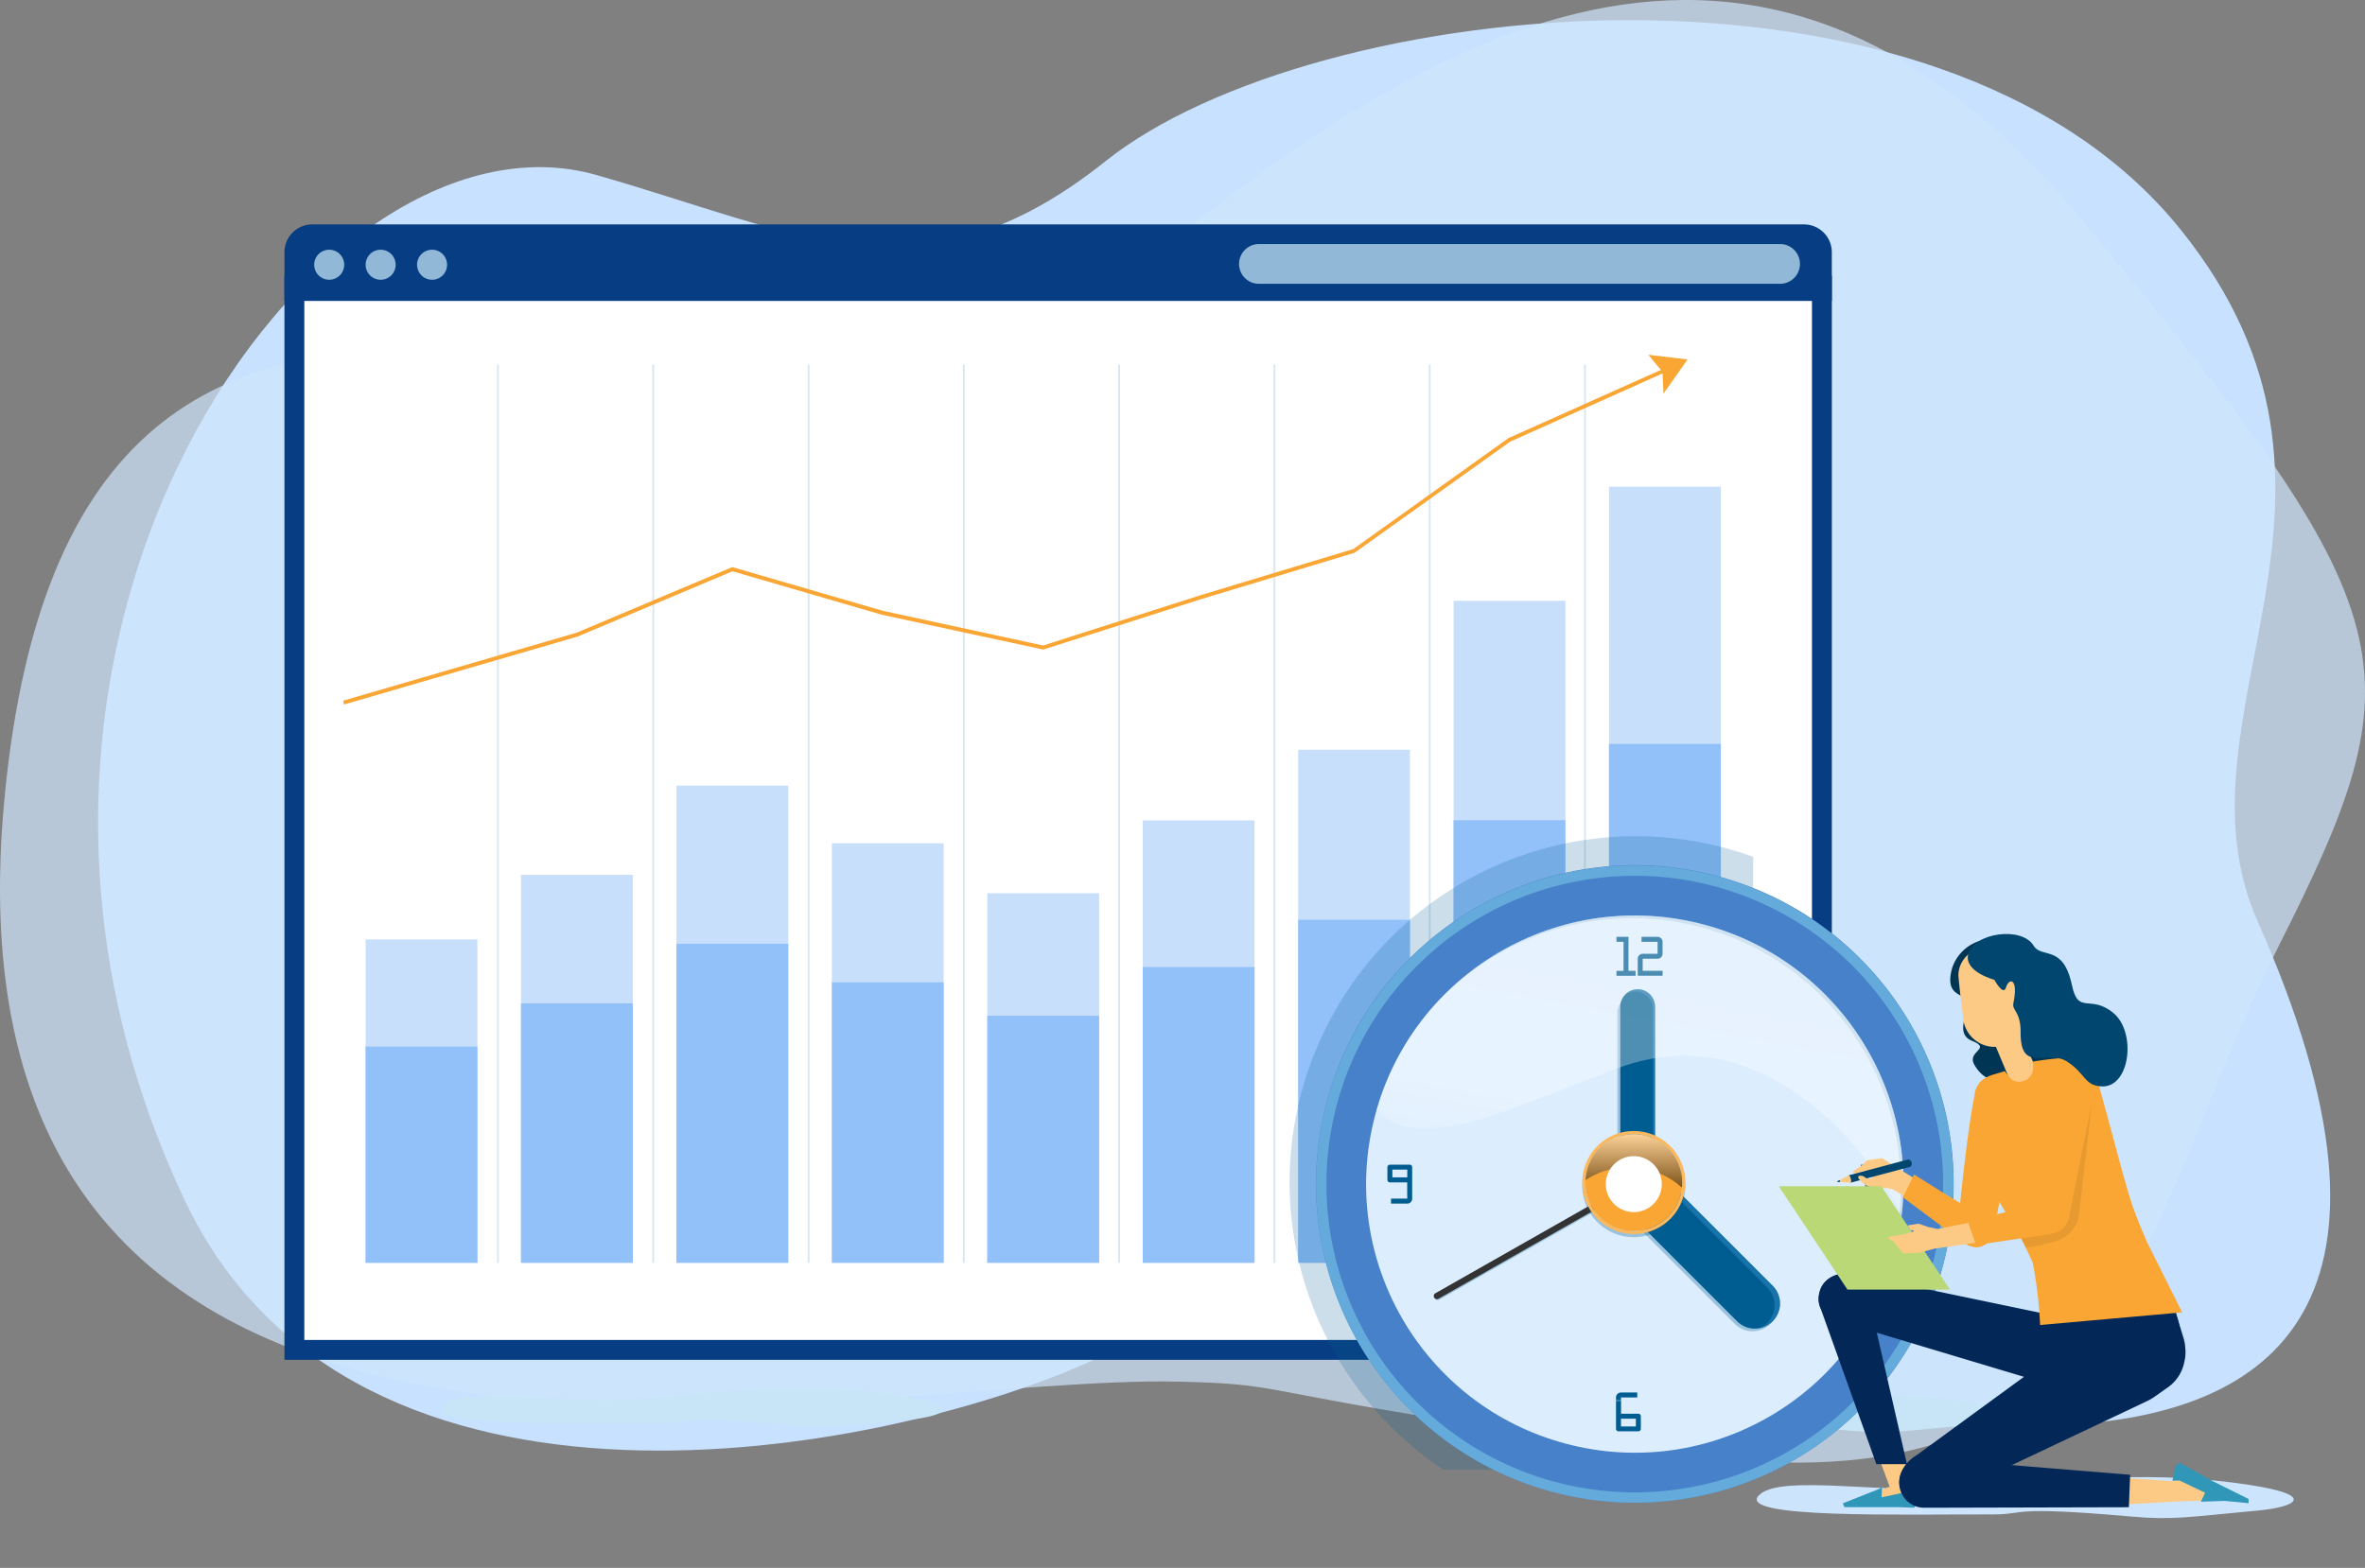 <?xml version="1.0" encoding="UTF-8"?> <svg xmlns="http://www.w3.org/2000/svg" xmlns:xlink="http://www.w3.org/1999/xlink" width="238" height="157.826" viewBox="0 0 238 157.826"><rect x="0" y="0" width="238" height="157.826" fill="#808080" stroke="none"/><defs><linearGradient id="linear-gradient" x1="0.5" x2="0.5" y2="1" gradientUnits="objectBoundingBox"><stop offset="0" stop-color="#fff"></stop><stop offset="1"></stop></linearGradient><linearGradient id="linear-gradient-2" x1="0.727" y1="0.102" x2="0.408" y2="1.077" gradientUnits="objectBoundingBox"><stop offset="0" stop-color="#fff" stop-opacity="0.361"></stop><stop offset="0.602" stop-color="#fff" stop-opacity="0.4"></stop><stop offset="1" stop-color="#fff" stop-opacity="0"></stop></linearGradient></defs><g id="Group_15136" data-name="Group 15136" transform="translate(-1145 -519)"><g id="Group_15044" data-name="Group 15044" transform="translate(1145.001 519.004)"><path id="Path_10519" data-name="Path 10519" d="M148.7,164.159c-20.4,9.157-73.722,19.676-90.79-16.268C31.385,92.044,70.891,36.5,99.294,44.6c20.394,5.814,32.762,13.348,51.23-1.387,20.9-16.673,83.8-23.489,108.213,6.9,21.5,26.77-1.51,48.78,7.741,69.632,33.974,76.585-60.726,45.887-79.174,38.149S158.6,159.709,148.7,164.159Z" transform="translate(-39.276 -26.988)" fill="#c7e1ff"></path><path id="Path_10520" data-name="Path 10520" d="M159.79,166.427C127.028,165.623,34,188.564,41.457,108s78.588-23.976,110.825-50.932,65.5-47.15,98.466-7.355,33.727,44.854,19.5,73.061-14.622,57.117-59.92,50.977S172.543,166.74,159.79,166.427Z" transform="translate(-41.034 -27.349)" fill="#d1e6fd" opacity="0.7"></path></g><path id="Path_10521" data-name="Path 10521" d="M101.1,146.181c-8.4-.022-23.893.4-21.982-1.75s12-.045,20.272-.765,15.757-1.548,24.216-.484,6.158,2.289,2.446,2.634c-6.822.635-8.032.91-11.987.561C102.486,145.354,104.37,146.189,101.1,146.181Z" transform="translate(1110.484 516.084)" fill="#c8e5f7"></path><path id="Path_10522" data-name="Path 10522" d="M120.018,60.065" transform="translate(1119.385 498.179)" fill="#333"></path><path id="Path_10523" data-name="Path 10523" d="M147.8,83.34l.49.033-.019-.026-.515-.151.019.055Z" transform="translate(1125.396 503.193)" fill="none"></path><path id="Path_10524" data-name="Path 10524" d="M147.357,59.937h-5.562l2.492,2.607C145.245,61.794,146.341,60.847,147.357,59.937Z" transform="translate(1124.105 498.151)" fill="none"></path><path id="Path_10525" data-name="Path 10525" d="M161.3,60.3l1.349.266-.12-.387L162.1,60l-.076-.066h-1.681Z" transform="translate(1128.124 498.151)" fill="#005d92" opacity="0.1"></path><path id="Path_10526" data-name="Path 10526" d="M188.7,146.635c-8.4-.022-23.893.4-21.982-1.75s12-.045,20.272-.765,15.757-1.549,24.216-.485,6.158,2.289,2.446,2.634c-6.822.636-8.032.91-11.987.561C190.091,145.809,191.975,146.642,188.7,146.635Z" transform="translate(1129.473 516.183)" fill="#c8e5f7"></path><g id="Group_15053" data-name="Group 15053" transform="translate(1173.625 541.59)"><rect id="Rectangle_4064" data-name="Rectangle 4064" width="153.721" height="107.144" transform="translate(1 6.151)" fill="#fff" stroke="#073e83" stroke-width="2"></rect><path id="Path_10527" data-name="Path 10527" d="M2.8,0H152.918a2.8,2.8,0,0,1,2.8,2.8V7.7H0V2.8A2.8,2.8,0,0,1,2.8,0Z" fill="#073e83"></path><g id="Group_15045" data-name="Group 15045" transform="translate(2.995 1.987)"><path id="Path_10528" data-name="Path 10528" d="M677.5,338.936H625.051a1.994,1.994,0,0,1-1.994-2h0a2,2,0,0,1,1.994-2H677.5a2,2,0,0,1,2,2h0A2,2,0,0,1,677.5,338.936Z" transform="translate(-529.984 -334.945)" fill="#91b9d7"></path><path id="Path_10529" data-name="Path 10529" d="M559.926,338.356h0a1.509,1.509,0,0,1-1.51-1.509h0a1.51,1.51,0,0,1,1.51-1.512h0a1.511,1.511,0,0,1,1.51,1.512h0a1.51,1.51,0,0,1-1.51,1.509Z" transform="translate(-558.416 -334.773)" fill="#91b9d7"></path><path id="Path_10530" data-name="Path 10530" d="M563.521,338.356h0a1.51,1.51,0,0,1-1.51-1.509h0a1.511,1.511,0,0,1,1.51-1.512h0a1.51,1.51,0,0,1,1.51,1.512h0a1.509,1.509,0,0,1-1.51,1.509Z" transform="translate(-556.835 -334.773)" fill="#91b9d7"></path><path id="Path_10531" data-name="Path 10531" d="M567.115,338.356h0a1.509,1.509,0,0,1-1.51-1.509h0a1.51,1.51,0,0,1,1.51-1.512h0a1.511,1.511,0,0,1,1.51,1.512h0A1.51,1.51,0,0,1,567.115,338.356Z" transform="translate(-555.254 -334.773)" fill="#91b9d7"></path></g><g id="Group_15052" data-name="Group 15052" transform="translate(5.904 13.122)"><g id="Group_15050" data-name="Group 15050" transform="translate(2.263 0.982)"><g id="Group_15046" data-name="Group 15046" transform="translate(13.229)"><rect id="Rectangle_4065" data-name="Rectangle 4065" width="0.183" height="90.427" transform="translate(15.627)" fill="#005d92" opacity="0.15"></rect><rect id="Rectangle_4066" data-name="Rectangle 4066" width="0.183" height="90.427" transform="translate(31.256)" fill="#005d92" opacity="0.15"></rect><rect id="Rectangle_4067" data-name="Rectangle 4067" width="0.183" height="90.427" transform="translate(46.883)" fill="#005d92" opacity="0.15"></rect><rect id="Rectangle_4068" data-name="Rectangle 4068" width="0.183" height="90.427" transform="translate(62.51)" fill="#005d92" opacity="0.15"></rect><rect id="Rectangle_4069" data-name="Rectangle 4069" width="0.183" height="90.427" transform="translate(78.138)" fill="#005d92" opacity="0.15"></rect><rect id="Rectangle_4070" data-name="Rectangle 4070" width="0.183" height="90.427" transform="translate(93.765)" fill="#005d92" opacity="0.15"></rect><rect id="Rectangle_4071" data-name="Rectangle 4071" width="0.183" height="90.427" transform="translate(109.392)" fill="#005d92" opacity="0.15"></rect><rect id="Rectangle_4072" data-name="Rectangle 4072" width="0.183" height="90.427" fill="#005d92" opacity="0.15"></rect></g><g id="Group_15049" data-name="Group 15049" transform="translate(0 12.299)"><g id="Group_15047" data-name="Group 15047" opacity="0.5"><rect id="Rectangle_4073" data-name="Rectangle 4073" width="11.252" height="32.553" transform="translate(11.252 78.128) rotate(180)" fill="#92c0f9"></rect><rect id="Rectangle_4074" data-name="Rectangle 4074" width="11.252" height="39.064" transform="translate(26.893 78.128) rotate(180)" fill="#92c0f9"></rect><rect id="Rectangle_4075" data-name="Rectangle 4075" width="11.252" height="48.037" transform="translate(42.534 78.128) rotate(180)" fill="#92c0f9"></rect><rect id="Rectangle_4076" data-name="Rectangle 4076" width="11.252" height="42.237" transform="translate(58.175 78.128) rotate(180)" fill="#92c0f9"></rect><rect id="Rectangle_4077" data-name="Rectangle 4077" width="11.252" height="37.204" transform="translate(73.816 78.128) rotate(180)" fill="#92c0f9"></rect><rect id="Rectangle_4078" data-name="Rectangle 4078" width="11.252" height="44.535" transform="translate(89.457 78.128) rotate(180)" fill="#92c0f9"></rect><rect id="Rectangle_4079" data-name="Rectangle 4079" width="11.252" height="51.648" transform="translate(105.098 78.128) rotate(180)" fill="#92c0f9"></rect><rect id="Rectangle_4080" data-name="Rectangle 4080" width="11.252" height="66.639" transform="translate(120.739 78.128) rotate(180)" fill="#92c0f9"></rect><rect id="Rectangle_4081" data-name="Rectangle 4081" width="11.252" height="78.128" transform="translate(136.38 78.128) rotate(180)" fill="#92c0f9"></rect></g><g id="Group_15048" data-name="Group 15048" transform="translate(0 25.893)"><rect id="Rectangle_4082" data-name="Rectangle 4082" width="11.252" height="21.765" transform="translate(11.252 52.235) rotate(180)" fill="#92c0f9"></rect><rect id="Rectangle_4083" data-name="Rectangle 4083" width="11.252" height="26.118" transform="translate(26.893 52.235) rotate(180)" fill="#92c0f9"></rect><rect id="Rectangle_4084" data-name="Rectangle 4084" width="11.252" height="32.117" transform="translate(42.534 52.235) rotate(180)" fill="#92c0f9"></rect><rect id="Rectangle_4085" data-name="Rectangle 4085" width="11.252" height="28.239" transform="translate(58.175 52.235) rotate(180)" fill="#92c0f9"></rect><rect id="Rectangle_4086" data-name="Rectangle 4086" width="11.252" height="24.874" transform="translate(73.816 52.235) rotate(180)" fill="#92c0f9"></rect><rect id="Rectangle_4087" data-name="Rectangle 4087" width="11.252" height="29.776" transform="translate(89.457 52.235) rotate(180)" fill="#92c0f9"></rect><rect id="Rectangle_4088" data-name="Rectangle 4088" width="11.252" height="34.531" transform="translate(105.098 52.235) rotate(180)" fill="#92c0f9"></rect><rect id="Rectangle_4089" data-name="Rectangle 4089" width="11.252" height="44.554" transform="translate(120.739 52.235) rotate(180)" fill="#92c0f9"></rect><rect id="Rectangle_4090" data-name="Rectangle 4090" width="11.252" height="52.235" transform="translate(136.38 52.235) rotate(180)" fill="#92c0f9"></rect></g></g></g><g id="Group_15051" data-name="Group 15051"><path id="Path_10532" data-name="Path 10532" d="M537.673,103.84l-.094-.386,23.483-6.839,15.678-6.609.058.017L591.859,94.4l16.164,3.5,15.931-5.093,15.283-4.617,15.617-11.167,16.064-7.191.139.371-16.033,7.173-15.661,11.19-15.308,4.625L608.04,98.31,608,98.3l-16.225-3.5L576.76,90.427,561.174,97Z" transform="translate(-537.579 -68.633)" fill="#faa634"></path><path id="Path_10533" data-name="Path 10533" d="M622.4,69.629l-3.951-.474,1.429,1.719.1,2.193Z" transform="translate(-487.103 -69.155)" fill="#faa634"></path></g></g></g><g id="Group_15083" data-name="Group 15083" transform="translate(1270.875 599.556)"><g id="Group_15065" data-name="Group 15065"><path id="Path_10534" data-name="Path 10534" d="M205.3,154.911V100.358a34.821,34.821,0,0,0-31.162,61.71h24.449a6.947,6.947,0,0,0,6.713-7.157Z" transform="translate(-154.748 -94.666)" fill="#005d92" opacity="0.2"></path><g id="Group_15054" data-name="Group 15054"><circle id="Ellipse_2413" data-name="Ellipse 2413" cx="32.071" cy="32.071" r="32.071" transform="matrix(0.232, -0.973, 0.973, 0.232, 0, 62.389)" fill="#4781c9"></circle><path id="Path_10535" data-name="Path 10535" d="M193.488,96.016a32.072,32.072,0,1,0,32.071,32.071,32.072,32.072,0,0,0-32.071-32.071Zm0,63.1a31.03,31.03,0,1,1,31.03-31.03,31.03,31.03,0,0,1-31.03,31.03Z" transform="translate(-154.847 -89.446)" fill="#64aada"></path></g><g id="Group_15055" data-name="Group 15055" transform="translate(6.075 6.075)"><circle id="Ellipse_2414" data-name="Ellipse 2414" cx="27.036" cy="27.036" r="27.036" transform="translate(0 52.599) rotate(-76.596)" fill="#dcedfe"></circle><path id="Path_10536" data-name="Path 10536" d="M217.589,126.914a27.03,27.03,0,0,0-46.5-18.754,27.027,27.027,0,1,1,38.222,38.221,26.95,26.95,0,0,0,8.278-19.467Z" transform="translate(-157.986 -94.348)" fill="#005d92" opacity="0.15"></path></g><g id="Group_15057" data-name="Group 15057" transform="translate(36.893 19.032)"><path id="Path_10537" data-name="Path 10537" d="M188.174,125.36h-3.5V107.811a1.748,1.748,0,0,1,1.748-1.748h0a1.747,1.747,0,0,1,1.748,1.748Z" transform="translate(-184.678 -105.428)" fill="#005d92" opacity="0.3"></path><g id="Group_15056" data-name="Group 15056" transform="translate(0.291)"><path id="Path_10538" data-name="Path 10538" d="M188.4,124.872h-3.5V107.324a1.748,1.748,0,0,1,1.748-1.748h0a1.747,1.747,0,0,1,1.748,1.748Z" transform="translate(-184.901 -105.576)" fill="#005d92"></path><path id="Path_10539" data-name="Path 10539" d="M188.309,107.324a1.742,1.742,0,0,0-3.119-1.072,1.73,1.73,0,0,1,1.148-.441h0a1.747,1.747,0,0,1,1.748,1.748v17.312h.223Z" transform="translate(-184.813 -105.576)" fill="#3d95d1" opacity="0.4"></path></g></g><g id="Group_15059" data-name="Group 15059" transform="translate(36.232 36.396)"><path id="Path_10540" data-name="Path 10540" d="M200.225,131.571,187.752,119.1l-.358.357-3.222,3.223,12.473,12.473a2.526,2.526,0,0,0,2.247.7h0c.048-.009.094-.025.141-.036a2.635,2.635,0,0,0,.284-.083c.055-.021.107-.044.159-.068a2.66,2.66,0,0,0,.263-.138c.043-.027.087-.051.129-.08a2.592,2.592,0,0,0,.357-.292h0a2.532,2.532,0,0,0,0-3.585Z" transform="translate(-184.171 -118.835)" fill="#005d92" opacity="0.3"></path><g id="Group_15058" data-name="Group 15058" transform="translate(0.231)"><path id="Path_10541" data-name="Path 10541" d="M184.348,122.476l3.581-3.58L200.4,131.368a2.531,2.531,0,0,1,0,3.581h0a2.532,2.532,0,0,1-3.58,0Z" transform="translate(-184.348 -118.896)" fill="#005d92"></path><path id="Path_10542" data-name="Path 10542" d="M199.65,131.368,187.178,118.9l-.358.357,12.28,12.28a2.522,2.522,0,0,1-.786,4.109,2.519,2.519,0,0,0,1.332-.7h0A2.531,2.531,0,0,0,199.65,131.368Z" transform="translate(-183.598 -118.896)" fill="#3d95d1" opacity="0.4"></path></g></g><g id="Group_15060" data-name="Group 15060" transform="translate(18.412 38.323)"><path id="Path_10543" data-name="Path 10543" d="M170.881,132.336a.317.317,0,0,1-.156-.593l19.74-11.22a.317.317,0,1,1,.314.551L171.037,132.3a.308.308,0,0,1-.156.036Z" transform="translate(-170.482 -120.342)" fill="#005d92" opacity="0.3"></path><path id="Path_10544" data-name="Path 10544" d="M170.819,132.274a.318.318,0,0,1-.158-.594l19.813-11.263a.317.317,0,1,1,.313.551l-19.812,11.264a.313.313,0,0,1-.156.042Z" transform="translate(-170.501 -120.374)" fill="#333"></path></g><g id="Group_15061" data-name="Group 15061" transform="translate(33.356 33.297)"><path id="Path_10545" data-name="Path 10545" d="M187.151,116.763a5.185,5.185,0,1,0,5.184,5.184,5.185,5.185,0,0,0-5.184-5.184Zm3.756,2.088a4.972,4.972,0,0,1,.524.776,4.973,4.973,0,0,0-.524-.776,4.869,4.869,0,0,0-2.775-1.673,4.865,4.865,0,0,1,2.774,1.673Zm0,6.192a4.858,4.858,0,0,1-2.775,1.673,4.882,4.882,0,0,0,3.3-2.448,4.851,4.851,0,0,1-.526.775Z" transform="translate(-181.965 -116.445)" fill="#005d92" opacity="0.3"></path><path id="Path_10546" data-name="Path 10546" d="M191.944,121.631a4.868,4.868,0,1,1-4.868-4.868,4.868,4.868,0,0,1,4.868,4.868Z" transform="translate(-181.891 -116.445)" fill="#faa634"></path><path id="Path_10547" data-name="Path 10547" d="M187.151,116.837a4.867,4.867,0,1,1-4.868,4.868,4.867,4.867,0,0,1,4.868-4.868m0-.318a5.185,5.185,0,1,0,5.184,5.185,5.185,5.185,0,0,0-5.184-5.185Z" transform="translate(-181.965 -116.519)" fill="#fbb85d"></path><path id="Path_10548" data-name="Path 10548" d="M187.074,116.763a4.863,4.863,0,0,0-4.855,4.62,7.943,7.943,0,0,1,9.695.76,5.11,5.11,0,0,0,.027-.512A4.868,4.868,0,0,0,187.074,116.763Z" transform="translate(-181.888 -116.445)" opacity="0.5" fill="url(#linear-gradient)"></path><path id="Path_10549" data-name="Path 10549" d="M189.414,121.273a2.816,2.816,0,1,1-2.815-2.814,2.816,2.816,0,0,1,2.815,2.814Z" transform="translate(-181.413 -115.93)" fill="#fff"></path></g><g id="Group_15064" data-name="Group 15064" transform="translate(13.746 13.751)"><g id="Group_15062" data-name="Group 15062" transform="translate(23.052)"><path id="Path_10550" data-name="Path 10550" d="M185.813,104.943v-3.417h-1.208v.5h.712v2.922h-.712v.5h1.921v-.5Z" transform="translate(-184.606 -101.525)" fill="#005d92"></path><path id="Path_10551" data-name="Path 10551" d="M186.744,104.943v-1.215h1.5a.5.5,0,0,0,.5-.5V102.02a.477.477,0,0,0-.147-.349.487.487,0,0,0-.353-.146h-1.615v.5h1.615v1.207h-1.5a.472.472,0,0,0-.349.147.48.48,0,0,0-.146.353v1.71h2.5v-.5Z" transform="translate(-184.107 -101.525)" fill="#005d92"></path></g><path id="Path_10552" data-name="Path 10552" d="M205.407,121.067a.709.709,0,0,0,.2-.525v-.928a.477.477,0,0,0-.145-.349.472.472,0,0,0-.351-.146h-1.635v.5h1.635v.958a.237.237,0,0,1-.073.175.244.244,0,0,1-.175.073H203.9v.5h.957a.236.236,0,0,1,.175.074.253.253,0,0,1,.073.179v.967h-1.63v.5h1.635a.48.48,0,0,0,.353-.146.471.471,0,0,0,.149-.349v-.967a.734.734,0,0,0-.2-.516Z" transform="translate(-155.824 -96.184)" fill="#005d92"></path><g id="Group_15063" data-name="Group 15063" transform="translate(23.011 45.87)"><path id="Path_10553" data-name="Path 10553" d="M186.995,138.743a.235.235,0,0,0-.173-.074h-1.746v-1.375h-.007v.1h-.5v2.8a.241.241,0,0,0,.076.175.25.25,0,0,0,.179.073h1.987a.252.252,0,0,0,.179-.072.233.233,0,0,0,.076-.176v-1.28a.249.249,0,0,0-.071-.171Zm-.428,1.211h-1.5v-.785h1.5Z" transform="translate(-184.574 -136.536)" fill="#005d92"></path><path id="Path_10554" data-name="Path 10554" d="M185.069,137.207h1.636v-.5h-1.636a.5.5,0,0,0-.5.5v.262h.5Z" transform="translate(-184.574 -136.712)" fill="#005d92"></path><rect id="Rectangle_4091" data-name="Rectangle 4091" width="0.495" height="0.104" transform="translate(0.001 0.757)" fill="#005d92"></rect></g><path id="Path_10555" data-name="Path 10555" d="M169.341,119.191a.245.245,0,0,0-.179-.073h-1.988a.246.246,0,0,0-.177.072.233.233,0,0,0-.076.176v1.279a.248.248,0,0,0,.073.179.236.236,0,0,0,.175.076h1.746v1.375h.005v.261h-1.635v.5h1.635a.475.475,0,0,0,.352-.146.481.481,0,0,0,.143-.349v-3.169A.238.238,0,0,0,169.341,119.191Zm-1.919,1.206v-.783h1.5v.783Z" transform="translate(-166.922 -96.184)" fill="#005d92"></path></g><path id="Path_10556" data-name="Path 10556" d="M192.076,99.879a27.043,27.043,0,0,0-26.007,19.653c4.616,4.354,12.955-.021,24.259-4.273,13.494-5.074,24.083,6.259,28.615,14.656a27.462,27.462,0,0,0,.169-3,27.036,27.036,0,0,0-27.036-27.036Z" transform="translate(-153.435 -88.273)" opacity="0.8" fill="url(#linear-gradient-2)"></path></g><g id="Group_15081" data-name="Group 15081" transform="translate(50.915 13.463)"><path id="Path_10557" data-name="Path 10557" d="M215.99,101.63a5.571,5.571,0,0,0-2.289.188,4.244,4.244,0,0,0-3.144,2.851c-.658,2.393.583,2.541,1.437,3.053s-1.52,3.4.559,4.248-.6,1.012.27,2.461,2.135,1.953,4.282,1.384,3.353-1.678,4.776-1.712,3.6,1.043,4.83-.753a3.324,3.324,0,0,0-.4-3.886c-1.993-1.752-3.722.46-4.866-3.945-.594-2.285-2.636-2.318-3.213-2.73S218.341,101.948,215.99,101.63Z" transform="translate(-190.9 -101.219)" fill="#003553"></path><g id="Group_15080" data-name="Group 15080" transform="translate(0 1.368)"><g id="Group_15070" data-name="Group 15070" transform="translate(8.099 21.21)"><path id="Path_10558" data-name="Path 10558" d="M205.6,121.663l.631-.047.661.138,3.258,1.95,1.271-1.594-3.255-2-1.233-.76-1.107-.729-1.53.2-.681.64a4.4,4.4,0,0,0-.755.494c-.021.1.215.212.215.212l1.044-.306.538.468.111.175.06.1Z" transform="translate(-201.28 -118.624)" fill="#fcca85"></path><g id="Group_15069" data-name="Group 15069" transform="translate(0 0.111)"><g id="Group_15066" data-name="Group 15066" transform="translate(1.149)"><path id="Path_10559" data-name="Path 10559" d="M202.727,121.057l6.024-1.609a.428.428,0,0,0-.106-.7.7.7,0,0,0-.1-.037l-6.016,1.606Z" transform="translate(-202.529 -118.709)" fill="#00466e"></path></g><g id="Group_15068" data-name="Group 15068" transform="translate(0 1.605)"><path id="Path_10560" data-name="Path 10560" d="M201.965,120.48a.3.3,0,0,0-.042-.166s-.291.069-.275.145S201.965,120.48,201.965,120.48Z" transform="translate(-201.648 -119.826)" fill="#00466e"></path><g id="Group_15067" data-name="Group 15067" transform="translate(0.243)"><path id="Path_10561" data-name="Path 10561" d="M201.883,120.612l1.055.07-.2-.742-.906.476a.338.338,0,0,1,.051.2Z" transform="translate(-201.834 -119.94)" fill="#fcca85"></path><path id="Path_10562" data-name="Path 10562" d="M202.543,119.941c.065-.017.162.134.216.338s.046.385-.018.4-.16-.134-.215-.339S202.48,119.958,202.543,119.941Z" transform="translate(-201.635 -119.94)" fill="#fcca85"></path></g></g></g><path id="Path_10563" data-name="Path 10563" d="M204.142,120.267a3.888,3.888,0,0,0-.366-.245.772.772,0,0,0-.211-.053c-.078-.007-.288.023-.3.1-.035.3.781.875.781.875l.984.342.442-.031-.557-1.014Z" transform="translate(-201.156 -118.216)" fill="#fcca85"></path></g><path id="Path_10564" data-name="Path 10564" d="M219.159,147c-9.005-.023-25.6.433-23.551-1.875s12.857-.048,21.718-.82,16.882-1.658,25.944-.519,6.6,2.452,2.622,2.822c-7.311.681-8.606.975-12.844.6C220.644,146.116,222.665,147.01,219.159,147Z" transform="translate(-195.435 -89.94)" fill="#cde4fd"></path><g id="Group_15071" data-name="Group 15071" transform="translate(14.706 12.885)"><path id="Path_10565" data-name="Path 10565" d="M212.379,129.436l-.162-.042c-.983-.316-1.354-1.156-1.215-2.525.325-3.163.929-9.189,1.635-12.642a2.124,2.124,0,0,1,2.392-1.989h.188c1.306.149,2.006,1.935,1.579,4.1-.733,3.706-2.233,11.671-2.233,11.671a1.762,1.762,0,0,1-2.184,1.427Z" transform="translate(-205.423 -112.238)" fill="#faa634"></path><path id="Path_10566" data-name="Path 10566" d="M206.716,122.172l1.128-2.294s3.877,2.479,6.455,3.943c1.258.714,1.67,1.567,1.163,2.465h0c-.506.9-1.413,1.361-2.854.283C210.3,124.84,206.716,122.172,206.716,122.172Z" transform="translate(-206.716 -109.918)" fill="#faa634"></path></g><g id="Group_15073" data-name="Group 15073" transform="translate(8.655 48.412)"><path id="Path_10567" data-name="Path 10567" d="M204.361,139.826l2.06,5.513-.757.315-2.361,1.059v.557l5.052.024.39-.515.063-.834-1.768-6.453Z" transform="translate(-201.701 -139.491)" fill="#fcca85"></path><g id="Group_15072" data-name="Group 15072" transform="translate(0 5.938)"><path id="Path_10568" data-name="Path 10568" d="M205.552,144.265l.475-.22-.046.992,2.56-.554.848-.38-.058.527.2.992-.273.464-1.452-.057h-5.564l-.161-.39Z" transform="translate(-202.074 -144.046)" fill="#3097b9"></path></g></g><path id="Path_10569" data-name="Path 10569" d="M223.018,146.336l6.308-.341,2.341-.091,2.5-.056,2.142.233.061-.344L231.5,143.33l-1.736-1.034-.534.241-.253,1.419-5.495-.378Z" transform="translate(-187.06 -90.228)" fill="#fcca85"></path><g id="Group_15074" data-name="Group 15074" transform="translate(41.818 51.855)"><path id="Path_10570" data-name="Path 10570" d="M230.908,146.039l-.523.016.432-.894-2.572-1.237-.731.013.145-.494.127-.953.485-.359,1.245.7L231.6,144l3.592,1.787v.422l-2.4-.233Z" transform="translate(-227.513 -142.132)" fill="#3097b9"></path></g><g id="Group_15076" data-name="Group 15076" transform="translate(20.285)"><g id="Group_15075" data-name="Group 15075" transform="translate(3.131 7.338)"><path id="Path_10571" data-name="Path 10571" d="M216.03,107.983l-2.632,1.111,3.1,7.382,2.632-1.111Z" transform="translate(-213.397 -107.983)" fill="#fcca85"></path></g><path id="Path_10572" data-name="Path 10572" d="M211.465,109.208a3.185,3.185,0,1,0,6.2-1.068c-.03-.175-.4-3.342-.564-4.5a1.5,1.5,0,0,0-1.653-1.279l-2.873.317A2.776,2.776,0,0,0,211,105.144C211.1,106.454,211.432,109.014,211.465,109.208Z" transform="translate(-210.996 -102.354)" fill="#fcca85"></path></g><path id="Path_10573" data-name="Path 10573" d="M234.593,137.257h0a4.038,4.038,0,0,0,.508-1.264l.051-.235a4.035,4.035,0,0,0,.07-1.251l-.023-.235a3.979,3.979,0,0,0-.156-.782l-.708-2.313-.493-1.912-6.97,1.008-5.371.609.1,4.6-13.428,9.81c-1.25.733-2.163,2.253-1.529,3.556l.089.172c.666,1.369,2.013,1.532,3.388.879l21.241-10.056a5.3,5.3,0,0,0,.78-.455l1.344-.948a4.024,4.024,0,0,0,1.107-1.183Z" transform="translate(-192.095 -94.184)" fill="#032857"></path><path id="Path_10574" data-name="Path 10574" d="M229.674,143.455,209.14,141.78a2.5,2.5,0,0,0-2.688,2.206h0a2.5,2.5,0,0,0,2.491,2.791l20.6-.052Z" transform="translate(-192.095 -90.387)" fill="#032857"></path><path id="Path_10575" data-name="Path 10575" d="M235.182,138.947l.456-.385a3.876,3.876,0,0,0,.635-.68l.009-.014a3.847,3.847,0,0,0,.726-1.972h0a3.828,3.828,0,0,0-.073-1.1l-.54-2.532-.717-2.34-2.236.111-10.66.4v1.1l-18.958-3.95c-1.425-.262-3.109.293-3.479,1.7l-.046.188c-.39,1.472.524,2.474,1.992,2.877l24.063,7.217,6.166.288A3.849,3.849,0,0,0,235.182,138.947Z" transform="translate(-193.985 -94.713)" fill="#032857"></path><path id="Path_10576" data-name="Path 10576" d="M209.1,146.71l-3.944-17.21a2.5,2.5,0,0,0-2.9-1.914h0a2.5,2.5,0,0,0-1.927,3.207l5.694,15.918Z" transform="translate(-193.985 -94.707)" fill="#032857"></path><g id="Group_15077" data-name="Group 15077" transform="translate(21.925 11.086)"><path id="Path_10577" data-name="Path 10577" d="M215.832,127.156s-2.6-3.989-2.966-5.957c-.369-2.006-1.172-6.784,0-7.919a3.165,3.165,0,0,1,1.337-.743l1.086-.327.421.528a1.175,1.175,0,0,0,1.326.5l.143-.043a1.366,1.366,0,0,0,.962-1.321l-.008-.626a31.707,31.707,0,0,1,3.355-.386c2.189,0,3.053,1.65,3.363,3.106l1.357,4.973s1.319,5.023,1.893,6.7c.561,1.631,1.51,3.793,1.51,3.793l3.531,7.059-14.3,1.272a44.493,44.493,0,0,0-.734-6.249A34.85,34.85,0,0,0,215.832,127.156Z" transform="translate(-212.254 -110.858)" fill="#faa634"></path></g><path id="Path_10578" data-name="Path 10578" d="M214.361,131.183H204.043l-6.907-10.4h10.319Z" transform="translate(-194.918 -96.758)" fill="#bad875"></path><g id="Group_15079" data-name="Group 15079" transform="translate(13.168 11.472)"><path id="Path_10579" data-name="Path 10579" d="M207.873,124.567l.339-.029-.143.156-.928.267-1.6.259.257.3.246.058,1.048,1.29,1.553-.038,1.646-.446,6.987-.975.434-2.413-7.147,1.42-.9-.189-1.023-.347-1.1.177Z" transform="translate(-205.536 -107.559)" fill="#fcca85"></path><g id="Group_15078" data-name="Group 15078" transform="translate(8.057)"><path id="Path_10580" data-name="Path 10580" d="M218.159,128.332l-.16-.044c-.98-.322-1.347-1.165-1.2-2.533.348-3.161,1-9.181,1.734-12.629a2.123,2.123,0,0,1,2.406-1.971l.189.005c1.3.159,1.991,1.95,1.546,4.109-.763,3.7-2.324,11.654-2.324,11.654a1.762,1.762,0,0,1-2.191,1.409Z" transform="translate(-210.183 -111.154)" fill="#faa634"></path><path id="Path_10581" data-name="Path 10581" d="M212.545,126.339l-.828-2.418s4.492-1,7.35-1.789c1.4-.387,2.289-.076,2.568.918h0c.278.992-.035,1.962-1.816,2.22C216.964,125.685,212.545,126.339,212.545,126.339Z" transform="translate(-211.717 -107.87)" fill="#faa634"></path></g></g></g><path id="Path_10582" data-name="Path 10582" d="M214.4,105.916s-3.122-.824-2.622-2.622c.58-2.084,5.358-2.811,6.574-.811.813,1.339,2.974-.2,3.855,3.976.641,3.044,1.859.872,4.177,2.8s1.689,7.433-1.108,7.388c-1.83-.031-1.637-1.263-3.569-2.507s-4.7,1.278-4.664-2.936c.016-2.127-.886-2.17-.727-2.933.531-2.549-.443-2.6-.753-1.563C215.3,107.578,214.4,105.916,214.4,105.916Z" transform="translate(-190.49 -101.304)" fill="#00466e"></path></g><g id="Group_15082" data-name="Group 15082" transform="translate(77.521 30.418)"><path id="Path_10583" data-name="Path 10583" d="M220.266,126.719a1.453,1.453,0,0,1-.4.415,1.689,1.689,0,0,1-.155.1c-.044.025-.089.05-.137.072a1.389,1.389,0,0,1-.172.068,3.635,3.635,0,0,1-.83.22l-2.722.4.5.953s1.71-.295,3-.665a3.4,3.4,0,0,0,2.268-2.323c.1-.7,1.352-11.649,1.352-11.649-.763,3.7-2.324,11.654-2.324,11.654a2.441,2.441,0,0,1-.375.755Z" transform="translate(-215.844 -114.31)" fill="#bb7d27" opacity="0.3"></path></g></g></g></svg> 
